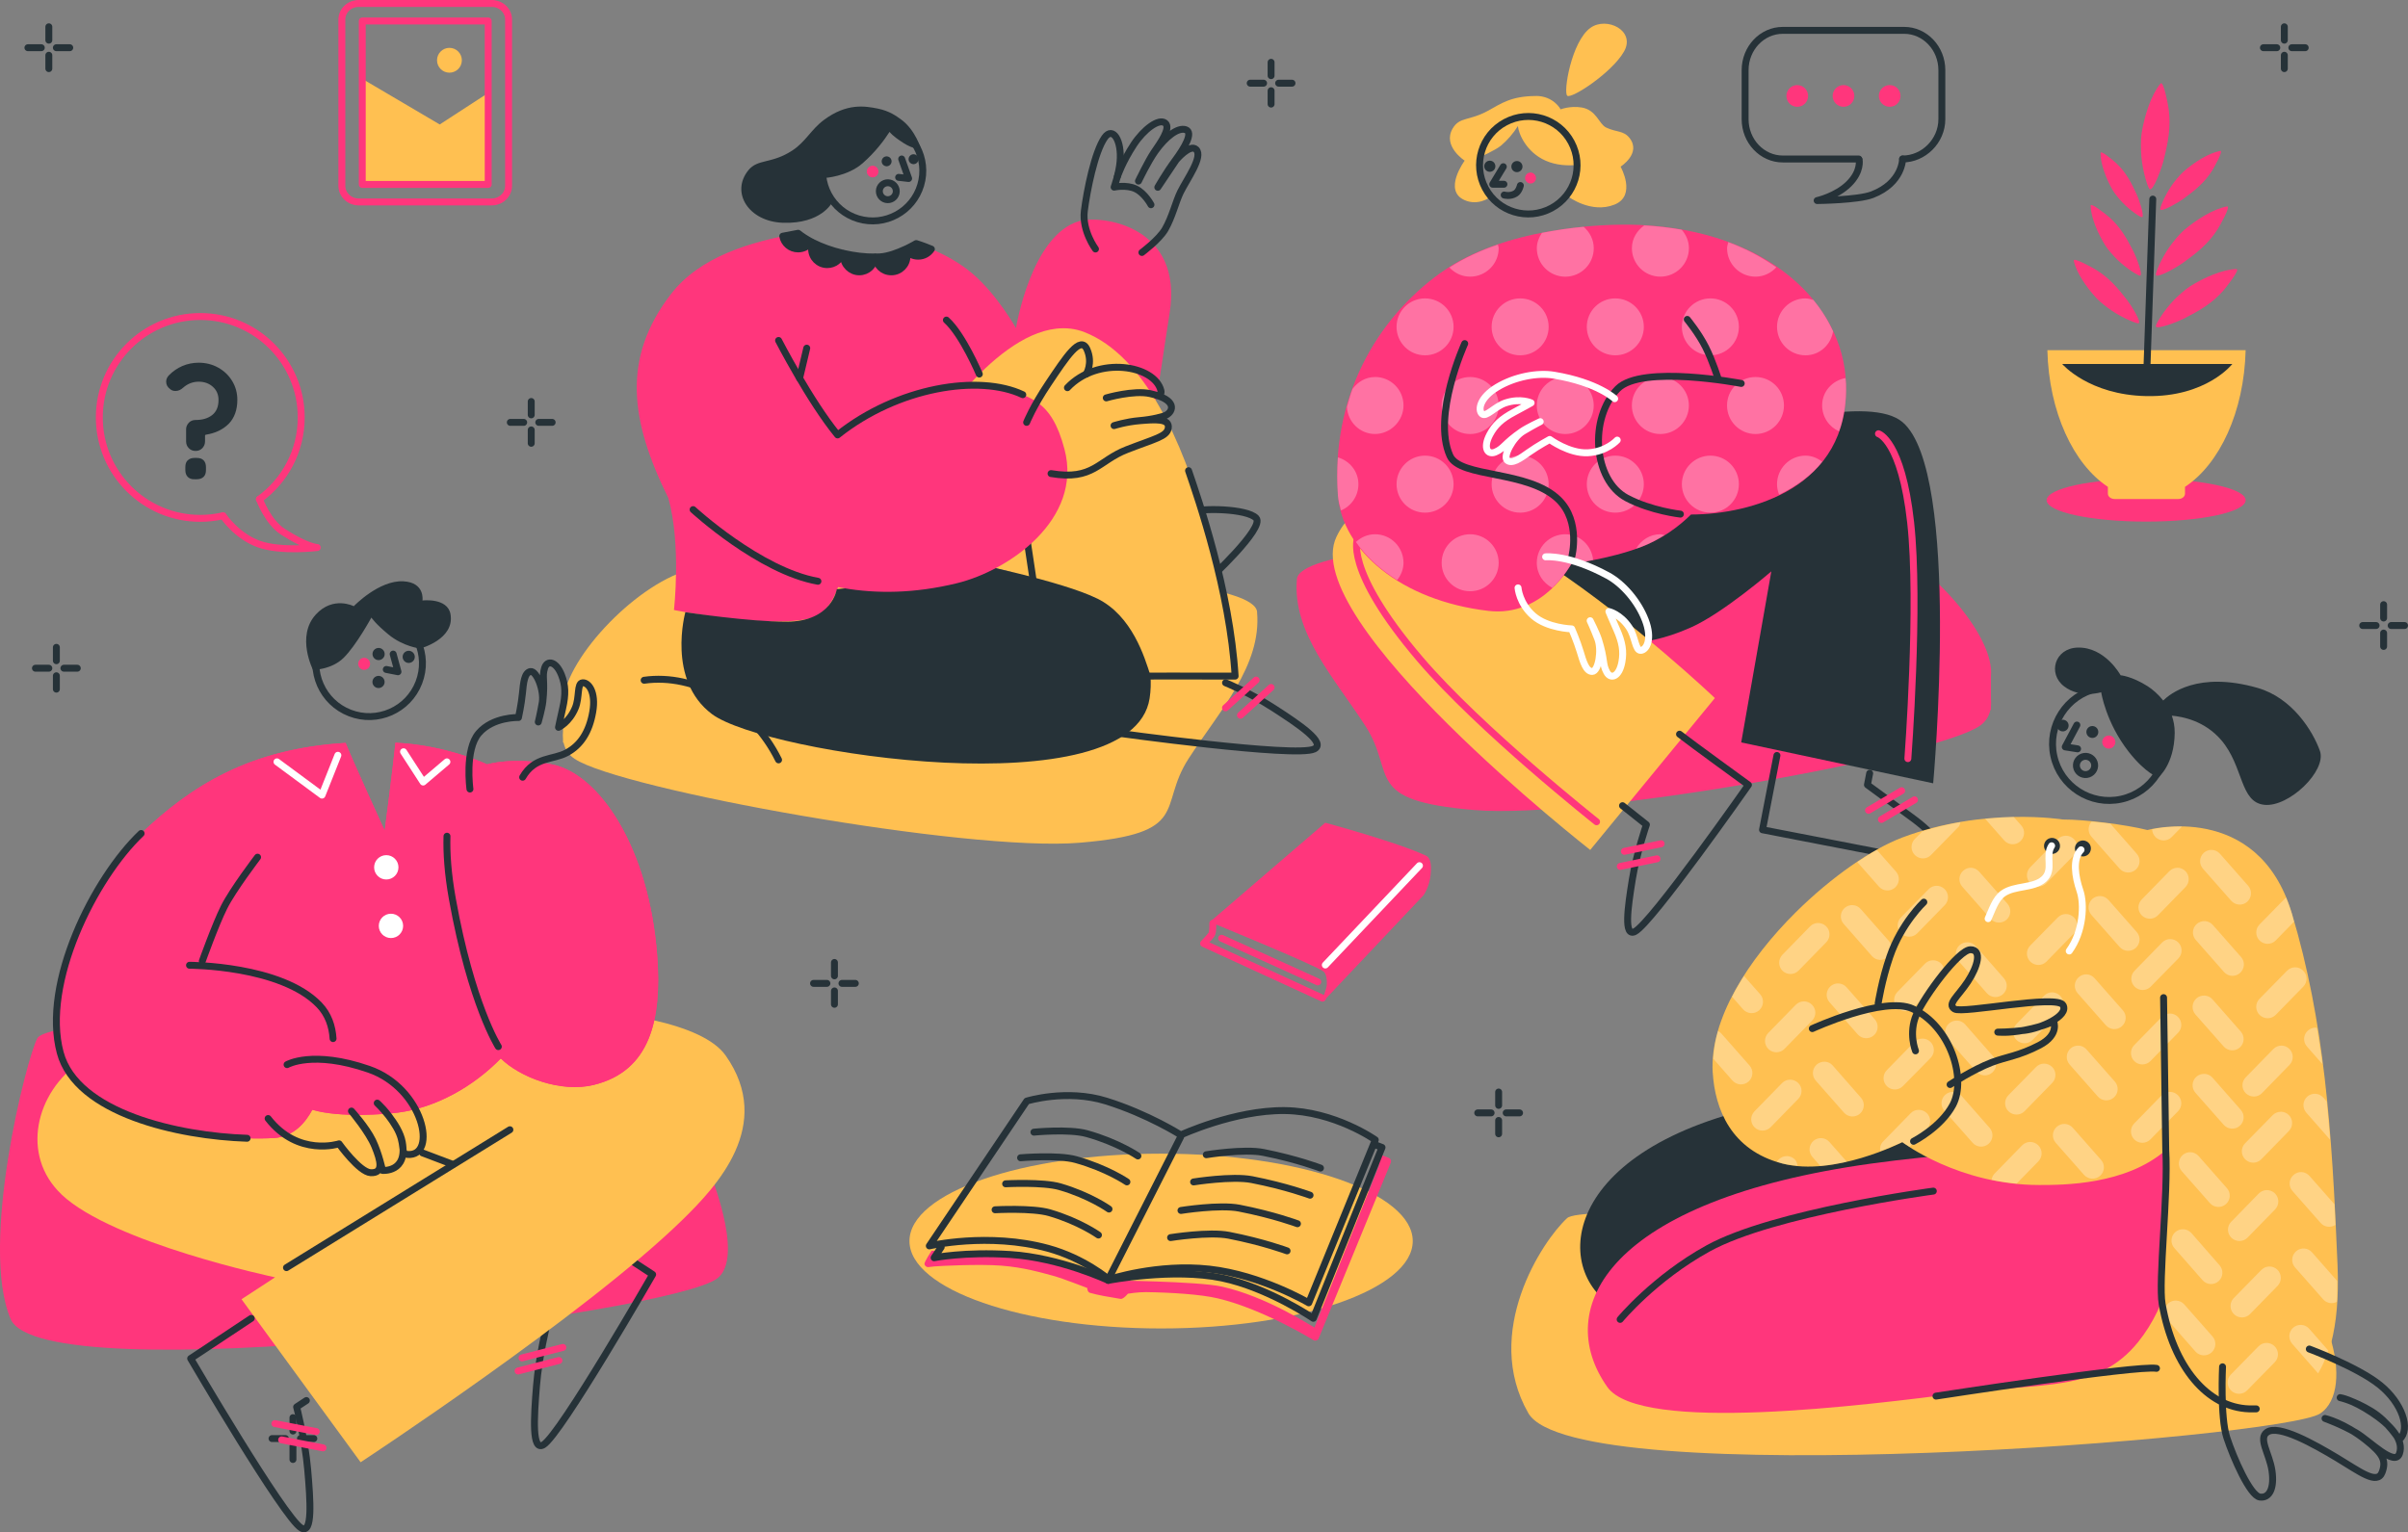 <?xml version="1.0" encoding="UTF-8"?>
<svg id="Capa_2" xmlns="http://www.w3.org/2000/svg" viewBox="0 0 696.3 443.21">
  <rect x="0" y="0" width="696.3" height="443.21" fill="#808080" stroke="none"/>
  <defs>
    <style>
      .cls-1 {
        stroke: #263238;
      }

      .cls-1, .cls-2 {
        fill: #263238;
      }

      .cls-1, .cls-3, .cls-4, .cls-5 {
        stroke-linecap: round;
      }

      .cls-1, .cls-3, .cls-4, .cls-5, .cls-6 {
        stroke-linejoin: round;
        stroke-width: 2px;
      }

      .cls-3 {
        stroke: #ff367c;
      }

      .cls-3, .cls-4, .cls-5, .cls-6 {
        fill: none;
      }

      .cls-7, .cls-8, .cls-9 {
        fill: #fff;
      }

      .cls-4, .cls-6 {
        stroke: #263238;
      }

      .cls-8 {
        opacity: .3;
      }

      .cls-8, .cls-9 {
        isolation: isolate;
      }

      .cls-5 {
        stroke: #fff;
      }

      .cls-9 {
        opacity: .3;
      }

      .cls-10 {
        fill: #ff367c;
      }

      .cls-11 {
        fill: #ffc051;
      }
    </style>
  </defs>
  <g id="Shadows">
    <path class="cls-11" d="M408.51,358.97c0-13.96-32.58-25.28-72.76-25.28s-72.77,11.32-72.77,25.28,32.58,25.28,72.77,25.28,72.76-11.32,72.76-25.28Z"/>
    <g id="Layer-32">
      <path class="cls-10" d="M591.81,144.68c0-3.42,12.88-6.19,28.77-6.19s28.77,2.77,28.77,6.19-12.88,6.19-28.77,6.19-28.77-2.77-28.77-6.19Z"/>
    </g>
  </g>
  <g id="Sparkles">
    <g>
      <g>
        <path class="cls-4" d="M153.61,116.13v3.87"/>
        <path class="cls-4" d="M153.61,124.35v3.87"/>
        <path class="cls-4" d="M159.66,122.17h-3.87"/>
        <path class="cls-4" d="M151.43,122.17h-3.87"/>
      </g>
      <g>
        <path class="cls-4" d="M14.12,7.75v3.87"/>
        <path class="cls-4" d="M14.12,15.98v3.87"/>
        <path class="cls-4" d="M20.17,13.8h-3.87"/>
        <path class="cls-4" d="M11.94,13.8h-3.87"/>
      </g>
      <g>
        <path class="cls-4" d="M16.3,187.24v3.87"/>
        <path class="cls-4" d="M16.3,195.46v3.87"/>
        <path class="cls-4" d="M22.35,193.28h-3.87"/>
        <path class="cls-4" d="M14.12,193.28h-3.87"/>
      </g>
      <g>
        <path class="cls-4" d="M689.25,174.89v3.87"/>
        <path class="cls-4" d="M689.25,183.11v3.87"/>
        <path class="cls-4" d="M695.3,180.93h-3.87"/>
        <path class="cls-4" d="M687.07,180.93h-3.87"/>
      </g>
      <g>
        <path class="cls-4" d="M660.54,7.75v3.87"/>
        <path class="cls-4" d="M660.54,15.98v3.87"/>
        <path class="cls-4" d="M666.58,13.8h-3.87"/>
        <path class="cls-4" d="M658.36,13.8h-3.87"/>
      </g>
      <g>
        <path class="cls-4" d="M367.55,18.02v3.87"/>
        <path class="cls-4" d="M367.55,26.24v3.87"/>
        <path class="cls-4" d="M373.6,24.06h-3.87"/>
        <path class="cls-4" d="M365.38,24.06h-3.87"/>
      </g>
      <g>
        <path class="cls-4" d="M84.71,410.05v3.87"/>
        <path class="cls-4" d="M84.71,418.28v3.87"/>
        <path class="cls-4" d="M90.75,416.1h-3.87"/>
        <path class="cls-4" d="M82.53,416.1h-3.87"/>
      </g>
      <g>
        <path class="cls-4" d="M241.29,278.39v3.87"/>
        <path class="cls-4" d="M241.29,286.62v3.87"/>
        <path class="cls-4" d="M247.33,284.44h-3.87"/>
        <path class="cls-4" d="M239.11,284.44h-3.87"/>
      </g>
      <g>
        <path class="cls-4" d="M433.35,315.86v3.87"/>
        <path class="cls-4" d="M433.35,324.08v3.87"/>
        <path class="cls-4" d="M439.4,321.9h-3.87"/>
        <path class="cls-4" d="M431.17,321.9h-3.87"/>
      </g>
    </g>
  </g>
  <g id="Picture">
    <g id="Layer-28">
      <g>
        <path class="cls-3" d="M147.06,5.66c0-2.57-2.18-4.66-4.87-4.66h-38.47c-2.69,0-4.87,2.09-4.87,4.66v48.09c0,2.57,2.18,4.66,4.87,4.66h38.47c2.69,0,4.87-2.09,4.87-4.66V5.66Z"/>
        <path class="cls-11" d="M140.95,27.03l-13.8,8.97-22.24-13.1-.09,30.15,36.39-.18-.26-25.84Z"/>
        <path class="cls-11" d="M133.55,17.43c0-1.98-1.61-3.59-3.59-3.59s-3.59,1.61-3.59,3.59,1.61,3.59,3.59,3.59,3.59-1.61,3.59-3.59Z"/>
        <path class="cls-3" d="M141.17,6.07h-36.42v47.28h36.42V6.07Z"/>
      </g>
    </g>
  </g>
  <g id="Speech_bubbles">
    <g>
      <g>
        <path class="cls-3" d="M74.99,144.42c7.34-5.3,12.11-13.93,12.11-23.68,0-16.12-13.07-29.19-29.19-29.19s-29.19,13.07-29.19,29.19,13.07,29.19,29.19,29.19c2.23,0,4.41-.25,6.5-.73"/>
        <path class="cls-3" d="M75.03,144.4s2.39,6.58,6.78,9.41c6.98,4.49,9.93,4.56,9.93,4.56,0,0-10.42,1.29-16.83-.98-6.54-2.32-10.4-8.2-10.4-8.2"/>
      </g>
      <path class="cls-2" d="M54.59,122.27c.53-.53,1.16-.79,1.95-.79,2,0,3.59-.47,4.8-1.42s1.85-2.37,1.85-4.38c0-1.53-.53-2.8-1.64-3.8-1.11-1-2.48-1.48-4.11-1.48s-3.17.58-4.43,1.69c-.74.69-1.48,1-2.27,1-.58,0-1.11-.16-1.53-.53-.79-.58-1.16-1.32-1.16-2.16,0-.69.26-1.32.84-1.9,1.11-1.11,2.37-2,3.85-2.64,1.48-.63,3.06-.95,4.7-.95,2.06,0,3.96.47,5.65,1.42,1.69.95,3.06,2.22,4.06,3.9,1,1.64,1.48,3.48,1.48,5.43,0,2.9-.84,5.22-2.48,6.91-1.69,1.69-3.9,2.74-6.65,3.17-.16.05-.21.16-.21.21v1.69c0,.79-.26,1.42-.79,2-.53.53-1.16.79-1.95.79s-1.43-.26-1.95-.79c-.53-.53-.79-1.21-.79-2v-3.48c0-.69.26-1.32.79-1.9ZM54.28,137.93c-.47-.47-.69-1.16-.69-2v-.79c0-.9.21-1.53.69-2,.48-.47,1.16-.69,2-.69h.58c.9,0,1.53.21,2.01.69.47.47.69,1.16.69,2v.79c0,.9-.21,1.53-.69,2-.48.47-1.16.69-2.01.69h-.58c-.84.05-1.53-.21-2-.69Z"/>
      <g>
        <path class="cls-4" d="M537.47,45.99h-21.94c-6.02,0-10.91-5.16-10.91-11.52v-14.17c0-6.36,4.88-11.52,10.91-11.52h35.07c6.02,0,10.91,5.16,10.91,11.52v14.17c0,6.36-5.33,11.52-11.35,11.52"/>
        <path class="cls-4" d="M537.59,46.2s.71,3.35-2.97,6.98c-3.68,3.63-9.17,4.83-9.17,4.83,0,0,11.83-.11,15.93-1.7,8.81-3.41,8.77-10.32,8.77-10.32"/>
      </g>
      <path class="cls-10" d="M516.56,27.75c0-1.73,1.4-3.14,3.13-3.14s3.14,1.4,3.14,3.14-1.4,3.14-3.14,3.14-3.13-1.4-3.13-3.14Z"/>
      <path class="cls-10" d="M529.93,27.75c0-1.73,1.4-3.14,3.14-3.14s3.13,1.4,3.13,3.14-1.4,3.14-3.13,3.14-3.14-1.4-3.14-3.14Z"/>
      <path class="cls-10" d="M543.29,27.75c0-1.73,1.4-3.14,3.14-3.14s3.13,1.4,3.13,3.14-1.4,3.14-3.13,3.14-3.14-1.4-3.14-3.14Z"/>
    </g>
  </g>
  <g id="Plant">
    <g>
      <path class="cls-11" d="M649.35,101.29c-.43,17.81-7.53,32.95-17.53,39.53v1.98c0,.84-.86,1.54-1.92,1.54h-18.43c-1.07,0-1.95-.7-1.95-1.54v-1.98c-10-6.58-17.07-21.72-17.5-39.53h57.32Z"/>
      <path class="cls-2" d="M596.31,105.28h49.19s-7.44,9.62-24.82,9.29c-16.69-.32-24.38-9.29-24.38-9.29Z"/>
      <path class="cls-10" d="M624.73,24.17c-2.7,3.27-4.66,9.3-5.46,14.41-.29,1.82-.22,4.88-.07,6.66.37,4.44,1.94,9.38,2.46,9.52,1.1.31,3.44-6.29,3.91-8.16,1.31-5.21,2.26-9.75,1.52-15.08-.14-1.02-1.48-8.41-2.35-7.35Z"/>
      <path class="cls-10" d="M641.99,43.65c-3.29.61-7.51,3.27-10.58,5.96-1.09.96-2.6,2.84-3.41,3.99-2.01,2.87-3.56,6.65-3.32,7,.51.74,5.25-2.07,6.49-2.96,3.42-2.49,6.29-4.76,8.54-8.36.43-.69,3.36-5.84,2.29-5.64Z"/>
      <path class="cls-10" d="M643.96,59.71c-3.88.7-8.89,3.81-12.53,6.95-1.3,1.12-3.09,3.34-4.05,4.68-2.4,3.37-4.25,7.82-3.97,8.24.59.88,6.22-2.4,7.68-3.45,4.06-2.91,7.46-5.57,10.14-9.79.51-.81,4.01-6.86,2.74-6.63Z"/>
      <path class="cls-10" d="M646.67,77.82c-3.94.11-9.36,2.44-13.43,5.02-1.45.92-3.55,2.84-4.7,4.03-2.87,2.98-5.37,7.11-5.15,7.56.45.96,6.5-1.45,8.1-2.27,4.44-2.27,8.21-4.4,11.48-8.18.63-.73,4.98-6.19,3.7-6.15Z"/>
      <path class="cls-10" d="M607.4,44.26c-.04,3.08,1.58,7.36,3.42,10.6.66,1.15,2.07,2.84,2.95,3.76,2.2,2.31,5.29,4.35,5.65,4.19.75-.33-.91-5.11-1.48-6.38-1.61-3.52-3.12-6.51-5.92-9.15-.54-.51-4.6-4.02-4.61-3.02Z"/>
      <path class="cls-10" d="M604.52,59.5c.08,3.37,2.08,8.04,4.3,11.57.79,1.26,2.46,3.09,3.49,4.1,2.58,2.52,6.17,4.73,6.56,4.56.84-.37-1.23-5.58-1.94-6.97-1.96-3.84-3.79-7.1-7.07-9.98-.63-.55-5.37-4.38-5.34-3.28Z"/>
      <path class="cls-10" d="M599.64,75.37c.68,3.34,3.63,7.71,6.61,10.91,1.06,1.14,3.15,2.74,4.42,3.6,3.18,2.15,7.36,3.85,7.75,3.63.82-.48-2.3-5.38-3.29-6.66-2.76-3.55-5.27-6.54-9.25-8.94-.76-.46-6.46-3.62-6.23-2.53Z"/>
      <path class="cls-4" d="M622.5,57.59l-1.81,52.34"/>
    </g>
  </g>
  <g id="Books">
    <g>
      <path class="cls-10" d="M383.23,237.98s20.71,5.58,29.08,9.51c1.12.53,1.71,1.92,1.37,5.5-.35,3.63-2.07,5.98-2.07,5.98l-28.51,30.18c-.07.08-.64-.41-.64-.41,0,0,1.11-2.68,1.19-3.81.15-2.04-.33-3.41-.91-3.9-2.05-1.74-32.9-14.36-32.9-14.36l33.38-28.7Z"/>
      <path class="cls-3" d="M353.25,271.39l27.79,12.62"/>
      <path class="cls-3" d="M382.41,288.71l-34.39-15.81s1.87-1.92,2.32-2.61c.45-.7.36-3.23.36-3.23"/>
      <path class="cls-5" d="M383.23,279.12l27.22-28.73"/>
      <path class="cls-10" d="M398.51,333.72l-1.3,2.41,1.59.84-18.71,47.01c-.79-.34-13.74-8.95-26.8-11.84-7.02-1.55-32.69-1.79-32.69-1.79,0,0-13.82-6.37-29.93-7.6-8.84-.68-20.55,1.09-20.55,1.09l.94-2.04-1.68-.02s-2.14,3.23-2.06,3.81.61.98,1.18.91c.07,0,1.21-.14,1.67-.19,1.34-.14,12.93-.73,19.35-.23,6.58.51,11.41,1.97,15.61,3.1,1.69.45,9.26,3.36,9.26,3.36,0,0,0,1.17.77,1.4,2.51.72,5.26,1.16,8.87,1.76.81.13,2.11-1.5,2.11-1.5,0,0,2.92-.49,5.23-.46,7.24.1,15.82.64,20.73,1.8,13.11,3.09,27.76,12.12,27.8,12.14.54.24,1.17,0,1.4-.55l20.86-50.84c.21-.52-.02-1.12-.53-1.36l-3.12-1.18Z"/>
      <path class="cls-4" d="M287.74,349.92s10.78-.58,15.72.85c8.67,2.52,14.17,6.46,14.17,6.46"/>
      <path class="cls-4" d="M290.79,342.41s10.78-.58,15.72.85c8.67,2.52,14.17,6.46,14.17,6.46"/>
      <path class="cls-4" d="M295.11,334.88s10.83-.91,15.97.52c9.04,2.52,14.78,6.46,14.78,6.46"/>
      <path class="cls-4" d="M298.97,327.47s10.14-1,15.29.43c9.04,2.52,14.78,6.46,14.78,6.46"/>
      <path class="cls-4" d="M338.49,357.97s11.16-1.78,16.85-.67c10,1.95,16.83,4.51,16.83,4.51"/>
      <path class="cls-4" d="M341.49,350.12s11.16-1.78,16.85-.67c10,1.95,16.83,4.51,16.83,4.51"/>
      <path class="cls-4" d="M345.14,341.87s11.16-1.78,16.85-.67c10,1.95,16.83,4.51,16.83,4.51"/>
      <path class="cls-4" d="M348.81,334s10.94-1.78,16.52-.66c9.81,1.95,16.5,4.52,16.5,4.52"/>
      <path class="cls-4" d="M341.4,328.84l-20.72,40.81"/>
      <path class="cls-4" d="M320.46,370.34s-13.88-6.56-28.35-7.48c-13.1-.83-22,.94-22,.94l2.05-3.06"/>
      <path class="cls-4" d="M320.46,370.35s18.74-3.65,32.86-.7c13.33,2.78,26.44,11.67,26.44,11.67l19.87-49.43-1.81-.7"/>
      <path class="cls-4" d="M341.44,328.28s-9.39-5.99-21.57-9.8c-11.46-3.58-22.97,0-22.97,0l-28.18,41.89s17.04-4.01,34.32.7c10.48,2.86,17.6,9,17.6,9,0,0,14.03-4.66,29.07-2.98,15.04,1.68,28.73,9.75,28.73,9.75l19.24-47.14s-11.75-8.32-26.22-8.47c-14.47-.16-30.04,7.06-30.04,7.06Z"/>
    </g>
  </g>
  <g id="Character_4">
    <g>
      <path class="cls-10" d="M375,167.55c1.36-15.5,163.1-12.46,163.1-12.46,15.5,3.46,36.47,25.19,37.61,38.31h0c.06.74.07,1.45,0,2.12v6.63c.06.73.07,1.44,0,2.12v1.04l-.17.05c-.41,1.9-1.43,3.49-3.17,4.66-13.16,8.83-113.49,27-146.04,24.28-32.55-2.72-22.46-10.3-31.48-24.28-9.03-13.97-21.19-26.96-19.83-42.47Z"/>
      <path class="cls-2" d="M465.1,185.04s8.11,3.47,23.92-3.59c9.23-4.12,23.18-16.18,23.18-16.18l-8.71,49.47,55.51,11.83s8.19-89.99-8.86-104.47c-18.16-15.42-126.24,30.93-126.24,30.93l41.2,32.01Z"/>
      <path class="cls-11" d="M495.88,201.91l-36.05,43.93s-84.88-66.41-73.38-90.56c18.94-39.76,109.43,46.64,109.43,46.64Z"/>
      <path class="cls-3" d="M461.67,237.69s-33.71-26.7-51.02-46.98c-22.57-26.45-18.03-35.28-18.03-35.28"/>
      <path class="cls-4" d="M513.82,218.51c-.81,4.17-4.17,21.5-4.17,21.5,0,0,24.29,4.71,41.93,8.13,4.48.87,9.33,2.05,11.06,2.14,3.64.2-1.61-7.78-9.13-13.33-6.63-4.9-13.52-9.94-13.52-9.94l.65-3.34"/>
      <path class="cls-3" d="M540.31,234.38l9.57-5.67"/>
      <path class="cls-3" d="M544.03,237.02l9.57-5.67"/>
      <path class="cls-4" d="M485.65,212.36c3.14,2.48,19.93,14.67,19.93,14.67,0,0-28.02,40.02-32.85,42.43-3.26,1.62-2.04-6.94-.72-15.1,1.26-7.76,4.07-15.83,4.07-15.83l-6.91-5.49"/>
      <path class="cls-3" d="M480.33,244.05l-10.62,2.2"/>
      <path class="cls-3" d="M479.14,248.41l-10.62,2.2"/>
      <path class="cls-3" d="M543.18,125.46s6.67,1.93,9.3,25.63c2.62,23.7-.8,68.34-.8,68.34"/>
      <g id="Layer-3">
        <path class="cls-10" d="M416.69,78.82c-18.85,13.48-31.87,36.39-29.82,64.4,1.16,15.87,18.12,30.53,43.56,33.48,15.96,1.85,24-13.69,24-13.69,0,0,10.49-1.21,19.81-4.67,6.2-2.3,11.18-6.02,14.74-9.52,17.14-.03,45.81-7.58,44.82-37.79-.76-23.32-22.77-44.27-59.58-45.96-11.86-.54-39.71,1.02-57.52,13.76Z"/>
      </g>
      <g id="Layer-35">
        <path class="cls-8" d="M475.45,65.2c-2.1,1.5-3.57,3.82-3.57,6.59,0,4.55,3.68,8.23,8.23,8.23s8.26-3.68,8.26-8.23c0-2.06-.83-3.9-2.09-5.35-3.44-.61-7.06-1.02-10.83-1.24ZM457.91,65.6c-3.82.36-7.85.93-12.04,1.75-.86,1.3-1.48,2.77-1.48,4.45,0,4.55,3.68,8.23,8.23,8.23s8.23-3.68,8.23-8.23c0-2.5-1.17-4.68-2.93-6.2ZM499.76,70.04c-.13.58-.36,1.13-.36,1.75,0,4.55,3.68,8.23,8.23,8.23,2.41,0,4.52-1.08,6.02-2.72-4.1-2.82-8.64-5.33-13.88-7.26ZM433.14,70.74c-4.96,1.69-9.71,3.88-14.03,6.62,1.5,1.62,3.6,2.66,5.99,2.66,4.55,0,8.26-3.68,8.26-8.23,0-.37-.16-.7-.21-1.06ZM412.06,86.31c-4.55,0-8.23,3.68-8.23,8.23,0,4.55,3.68,8.23,8.23,8.23s8.26-3.68,8.26-8.23-3.71-8.23-8.26-8.23ZM439.58,86.31c-4.55,0-8.26,3.68-8.26,8.23s3.71,8.23,8.26,8.23,8.23-3.68,8.23-8.23-3.68-8.23-8.23-8.23ZM467.07,86.31c-4.55,0-8.23,3.68-8.23,8.23s3.68,8.23,8.23,8.23,8.26-3.68,8.26-8.23-3.71-8.23-8.26-8.23ZM494.59,86.31c-4.55,0-8.26,3.68-8.26,8.23,0,4.55,3.71,8.23,8.26,8.23s8.23-3.68,8.23-8.23-3.68-8.23-8.23-8.23ZM522.08,86.31c-4.55,0-8.23,3.68-8.23,8.23s3.68,8.23,8.23,8.23c4.1,0,7.35-3.04,7.98-6.96-1.48-3.17-3.36-6.2-5.69-9.04-.74-.22-1.48-.45-2.3-.45ZM397.61,109.05c-2.74,0-5.04,1.43-6.53,3.48-.62,1.69-1.11,3.44-1.6,5.2.25,4.33,3.75,7.8,8.13,7.8s8.23-3.71,8.23-8.26-3.68-8.23-8.23-8.23ZM425.1,109.05c-4.55,0-8.23,3.68-8.23,8.23s3.68,8.26,8.23,8.26,8.26-3.71,8.26-8.26c0-4.55-3.71-8.23-8.26-8.23ZM452.61,109.05c-4.55,0-8.23,3.68-8.23,8.23s3.68,8.26,8.23,8.26,8.23-3.71,8.23-8.26-3.68-8.23-8.23-8.23ZM480.1,109.05c-4.55,0-8.23,3.68-8.23,8.23s3.68,8.26,8.23,8.26,8.26-3.71,8.26-8.26-3.71-8.23-8.26-8.23ZM507.62,109.05c-4.55,0-8.23,3.68-8.23,8.23,0,4.55,3.68,8.26,8.23,8.26s8.23-3.71,8.23-8.26c0-4.55-3.68-8.23-8.23-8.23ZM533.63,109.35c-3.81.72-6.74,3.9-6.74,7.92,0,3.36,2.02,6.21,4.9,7.5,1.41-3.97,2.17-8.5,2-13.76-.02-.56-.11-1.11-.15-1.66ZM412.06,131.79c-4.55,0-8.23,3.71-8.23,8.26,0,4.55,3.68,8.23,8.23,8.23s8.26-3.68,8.26-8.23-3.71-8.26-8.26-8.26ZM439.58,131.79c-4.55,0-8.26,3.71-8.26,8.26s3.71,8.23,8.26,8.23,8.23-3.68,8.23-8.23-3.68-8.26-8.23-8.26ZM467.07,131.79c-4.55,0-8.23,3.71-8.23,8.26s3.68,8.23,8.23,8.23,8.26-3.68,8.26-8.23-3.71-8.26-8.26-8.26ZM494.59,131.79c-4.55,0-8.26,3.71-8.26,8.26,0,4.55,3.71,8.23,8.26,8.23s8.23-3.68,8.23-8.23-3.68-8.26-8.23-8.26ZM522.08,131.79c-4.55,0-8.23,3.71-8.23,8.26,0,1.07.23,2.08.6,3.02,4.72-2.31,9.13-5.29,12.49-9.5-1.38-1.05-3-1.78-4.87-1.78ZM386.87,132.28c-.24,3.56-.27,7.2,0,10.95.11,1.49.49,2.95.88,4.42,2.97-1.24,5.05-4.17,5.05-7.59,0-3.73-2.52-6.76-5.93-7.77ZM397.61,154.53c-2.16,0-4.07.88-5.53,2.24,2.89,4.13,6.9,7.87,11.92,11.01,1.09-1.4,1.84-3.08,1.84-4.99,0-4.55-3.68-8.26-8.23-8.26ZM425.1,154.53c-4.55,0-8.23,3.71-8.23,8.26s3.68,8.23,8.23,8.23,8.26-3.68,8.26-8.23c0-4.55-3.71-8.26-8.26-8.26ZM452.61,154.53c-4.55,0-8.23,3.71-8.23,8.26,0,3.18,1.85,5.86,4.48,7.23,3.61-3.48,5.56-7.02,5.56-7.02,0,0,2.62-.3,6.26-1-.41-4.16-3.8-7.47-8.07-7.47ZM480.1,154.53c-3.02,0-5.56,1.71-6.99,4.14.37-.13.75-.2,1.12-.33,2.6-.97,4.92-2.23,7.08-3.57-.41-.06-.78-.24-1.21-.24Z"/>
      </g>
      <path class="cls-4" d="M423.54,99.38s-9.48,20.81-4.28,32.45c2.92,6.53,22.67,4.05,31.47,12.74,6.44,6.36,3.76,16.48,3.76,16.48"/>
      <path class="cls-4" d="M503.5,110.91s-28.74-5.55-35.72,1.53c-8.33,8.45-7.16,26.41,2.63,31.61,7.04,3.73,15.5,4.66,15.5,4.66"/>
      <path class="cls-4" d="M487.89,92.38s3.32,4.04,5.34,8.09c2.03,4.05,3.62,9.18,3.62,9.18"/>
      <path class="cls-5" d="M438.96,170.04s.33,4.53,4.43,8.1c4.1,3.57,11.08,3.76,11.08,3.76,0,0,1.55,3.56,2.45,6.55.89,2.99,1.72,5.78,3.49,5.77,1.77,0,2.87-6.16,1.59-9.46-1.28-3.3-2.19-5.22-2.19-5.22,0,0,1.84,3.61,2.43,5.5,1.88,5.97,1.04,6.95,2.38,9.4,1.16,2.13,3.59,1.34,4.37-2.97.55-3.04.15-5.66-1.53-9.44-1.38-3.1-2.23-5.15-2.23-5.15,0,0,3.28.75,5.82,4.54,1.87,2.79,1.8,6.87,3.45,6.7,1.66-.17,3.36-3.32,1.25-8.79-2.1-5.47-6.55-10.52-10.81-12.83-11.31-6.14-18.01-5.44-18.01-5.44"/>
      <path class="cls-5" d="M467.64,127.3s-3.04,3.37-8.47,3.66c-5.43.29-11.05-3.85-11.05-3.85,0,0-3.41,1.85-5.96,3.66-2.54,1.81-4.91,3.5-6.3,2.4-1.39-1.09,1.53-6.62,4.57-8.44,3.04-1.82,4.94-2.77,4.94-2.77,0,0-3.67,1.72-5.3,2.84-5.15,3.55-5.1,4.84-7.66,5.95-2.23.96-3.66-1.15-1.62-5.03,1.44-2.74,3.37-4.56,7.02-6.5,3-1.59,4.93-2.69,4.93-2.69,0,0-3.04-1.43-7.38,0-3.19,1.05-5.64,4.31-6.84,3.16-1.2-1.15-.61-4.68,4.42-7.7,5.02-3.02,11.64-4.27,16.42-3.47,12.7,2.12,17.54,6.79,17.54,6.79"/>
      <path class="cls-11" d="M444.14,27.77c-7.18,0-10.16,2.23-13.72,4.19-5.69,3.13-8.31,1.74-10.36,5.19-3.04,5.14,3.47,9.32,3.47,9.32,0,0-6.41,8.63,0,11.43,4.01,1.75,7.41-.91,7.41-.91l-2.8-5.61-.32-5.89s4.55-2,6.19-3.36c1.8-1.5,3.58-3.54,4.91-5.67.17,2.13,2.38,7.53,8.01,10.01,3.15,1.39,6.48,1.49,9.03,1.24-.57,3.87-2.44,9.18-2.44,9.18,0,0,6.6,4.99,13.33,2.29,6.49-2.6,1.76-10.98,1.76-10.98,0,0,6.04-3.82,2.62-8.25-1.76-2.28-3.86-1.63-6.83-3.08-2.05-1-2.77-5.07-7.04-5.78-3.34-.55-6.08.54-6.08.54,0,0-2.02-3.88-7.16-3.88Z"/>
      <path class="cls-6" d="M429.5,54.44c-3.67-6.87-1.09-15.41,5.78-19.08,6.87-3.67,15.41-1.09,19.08,5.78,3.67,6.87,1.08,15.41-5.78,19.08-6.87,3.67-15.41,1.09-19.08-5.78Z"/>
      <path class="cls-10" d="M441.01,51.7c-.11-.87.49-1.67,1.35-1.78.86-.11,1.65.5,1.77,1.37.11.87-.49,1.67-1.35,1.78-.86.11-1.65-.5-1.77-1.37Z"/>
      <path class="cls-2" d="M437.04,48.39c-.12-.88.51-1.69,1.39-1.8.88-.12,1.69.51,1.8,1.39.12.88-.51,1.69-1.39,1.8-.88.12-1.69-.51-1.8-1.39Z"/>
      <path class="cls-2" d="M429.2,48.29c-.12-.88.5-1.69,1.39-1.8.88-.12,1.69.5,1.8,1.39.12.88-.51,1.69-1.39,1.8-.88.12-1.69-.5-1.8-1.39Z"/>
      <path class="cls-4" d="M439.63,53.66s-.35,1.63-1.39,2.29c-1.54.98-3.29.46-3.29.46"/>
      <path class="cls-4" d="M434.7,48.22l-3.06,5.07h3.24"/>
      <path class="cls-11" d="M453.2,27.7c-1.23-.9,1.18-15.7,6.7-19.65,4.68-3.36,13.2.79,9.68,6.9-3.51,6.11-15.1,13.68-16.38,12.75Z"/>
    </g>
  </g>
  <g id="Character_3">
    <g>
      <path class="cls-11" d="M363.51,177.02c-1.36-15.5-163.1-12.46-163.1-12.46-15.5,3.46-36.47,25.19-37.61,38.31h0c-.06.74-.07,1.45,0,2.12v6.63c-.06.73-.07,1.44,0,2.11v1.04l.17.05c.41,1.9,1.43,3.49,3.17,4.66,13.16,8.83,113.49,27,146.04,24.28,32.55-2.72,22.46-10.31,31.48-24.28,9.03-13.97,21.19-26.96,19.83-42.47Z"/>
      <path class="cls-4" d="M343.68,148.22c3.57-1.4,16.89-1.13,19.54,1.64s-13.85,17.97-13.85,17.97"/>
      <g id="Layer-8">
        <path class="cls-10" d="M230.78,67.48c-13.81,2.44-28.43,6.74-36.79,17.61-14.22,18.49-11.82,36.57-.73,58.97,3.79,13.63,1.62,32.38,1.62,32.38,0,0,28.26,5.7,40.07,2.21,4.61-1.36,6.89-7.1,7.74-9.96,16.68,2.33,42.35-26.03,42.35-26.03,0,0,24.46,16.45,36.52,2.82,12.07-13.62,13.18-33.89,16.61-54.67,4.24-25.7-19.81-28.61-25.97-26.89-14.07,3.92-18.42,31-18.42,31,0,0-5.4-9.67-12.61-15.8-7.22-6.12-16.25-8.69-16.25-8.69,0,0-6,3.59-10.48,3.86-7.99.47-18.15-2.4-23.67-6.82Z"/>
      </g>
      <g>
        <path class="cls-11" d="M332.68,195.45l24.48.11s-8.65-85.71-43.53-99.47c-2.69-1.06-5.42-1.33-8.16-1.03-19.17,2.1-38.22,33.22-38.22,33.22l3.3,32.38c10.64,2.08,36.57,7.47,46.75,12.49,10.1,4.98,13.68,16.94,15.39,22.31Z"/>
        <path class="cls-2" d="M317.29,173.14c-10.18-5.02-36.11-10.41-46.75-12.49l.82,8.04c-8.58-.45-29.39,1.72-29.39,1.72,0,0-1.38,9.38-14.5,9.41-10.94.03-29.29-2.75-29.29-2.75,0,0-5.47,19.63,7.71,29.49,15.38,11.5,121.59,27.44,126.54-4.58.35-2.28.39-4.45.25-6.54h0c-1.71-5.36-5.3-17.33-15.39-22.31Z"/>
      </g>
      <line class="cls-4" x1="298.94" y1="169.16" x2="296.86" y2="155.27"/>
      <g id="Layer-47">
        <path class="cls-4" d="M322.34,211.94s52.52,7.31,57.7,4.7c3.49-1.76-4.27-7-11.77-11.84-7.13-4.61-13.89-7.31-13.89-7.31"/>
        <path class="cls-3" d="M354.37,204.74l8.85-8.03"/>
        <path class="cls-3" d="M358.7,206.88l8.85-8.03"/>
      </g>
      <path class="cls-4" d="M273.66,92.58c4.71,4.23,9.52,15.62,9.52,15.62"/>
      <g id="Layer-46">
        <path class="cls-10" d="M217.46,92.58s8.12,4.87,14.3,13.18c6.18,8.31,10.43,20.05,10.43,20.05,0,0,35.57-17.71,45.52-14.34,9.95,3.37,16.21,3.72,20.1,18.47,5.35,20.3-16.09,35.1-31.13,38.76-49.41,12.04-76.79-23.57-76.79-23.57l17.56-52.54Z"/>
      </g>
      <g>
        <path class="cls-2" d="M253.77,31.4c-3.63-.72-8.9-1.65-15.55,3.31-3.67,2.73-5.28,6.32-9.11,8.82-6.06,3.96-9.97,2.34-12.71,5.71-5.2,6.41.03,14.89,10.08,15.2,11.03.34,14.11-5.85,14.11-5.85l-2.15-7.11s6.6-.38,11.04-4.3c3.67-3.24,6.11-6.51,7.74-9.03,1,1.2,2.52,2.24,4.17,3.3,2.55,1.64,4.95,1.78,4.95,1.78,0,0-1.53-5.63-5.86-8.73-1.28-.91-3.24-2.41-6.71-3.1Z"/>
        <path class="cls-2" d="M265.53,46.46c.23-.76-.2-1.55-.96-1.78-.76-.23-1.55.2-1.78.96-.23.76.2,1.55.96,1.78.76.23,1.55-.2,1.78-.96Z"/>
        <path class="cls-6" d="M254.27,55.25c.03-1.35,1.16-2.42,2.51-2.39,1.35.03,2.42,1.16,2.39,2.51-.03,1.35-1.16,2.42-2.51,2.39-1.35-.03-2.42-1.16-2.39-2.51Z"/>
        <path class="cls-10" d="M250.72,49.14c.27-.89,1.2-1.39,2.09-1.13.89.27,1.39,1.2,1.13,2.09-.27.89-1.2,1.39-2.09,1.13-.89-.27-1.39-1.2-1.13-2.09Z"/>
        <path class="cls-6" d="M266.23,53.55c2.29-7.67-2.07-15.75-9.74-18.04-7.67-2.29-15.75,2.07-18.04,9.74-2.29,7.67,2.07,15.75,9.74,18.04,7.67,2.29,15.75-2.07,18.04-9.74Z"/>
        <path class="cls-2" d="M257.75,47.07c.23-.76-.2-1.55-.96-1.78-.76-.23-1.55.2-1.78.96-.23.76.2,1.55.96,1.78.76.23,1.55-.2,1.78-.96Z"/>
        <path class="cls-4" d="M260.73,45.99l2.01,5.64-2.89-.33"/>
      </g>
      <g>
        <path class="cls-4" d="M316.77,72.02s-3.93-5.28-3.22-11.01c.71-5.73,2.95-17.06,5.89-21.23,2.33-3.3,4.98.82,4.44,6.98-.3,3.46-1.72,7.37-1.72,7.37,0,0,3.57-.78,6.23.49,2.67,1.27,4.43,4.6,4.43,4.6"/>
        <path class="cls-4" d="M323.11,51.08s1.43-4.24,4.76-9.3c2.89-4.39,7.23-7.63,9.05-6.19,1.82,1.44-1.59,6.03-3.27,8.52-1.68,2.5-4.45,8.27-4.45,8.27,0,0,2.71-5.67,4.89-8.71,2.96-4.12,6.47-6.9,8.77-6.15,2.3.76-.36,5.25-2.98,8.8-2.83,3.83-5.09,7.86-5.09,7.86l5.31-7.92s3.99-4.74,5.76-3.03c2.14,2.07-2.66,8.57-4.51,12.32-1.38,2.8-2.36,7.15-4.42,10.74-1.74,3.03-6.74,6.74-6.74,6.74"/>
      </g>
      <path class="cls-4" d="M319.89,115.09s7.89-2.32,12.72-1.23c7.93,1.78,6.59,5.09,4.68,6.16-.84.47-3.98,1.32-7.8,1.64-3.82.32-7.35,1.45-7.35,1.45,0,0,3.4-1.1,7.52-1.43,4.19-.33,8.65-.74,8.15,2.18-.41,2.42-3.82,3.02-11.97,6.19-8.3,3.23-9.69,9-21.92,6.93"/>
      <path class="cls-4" d="M308.66,112.14c8.78-9.32,25.22-6.53,27.04.86.2.82-.28,1.35-1.24,1.35"/>
      <path class="cls-4" d="M296.86,122.17s1.84-4.62,6.34-11.31c5.12-7.62,9.25-13.99,11.11-9.81,1.78,4.02-.21,7.15-.21,7.15"/>
      <path class="cls-4" d="M295.75,114.16c-12.57-5.96-36.14-2.23-53.55,11.64-8.03-9.79-17.07-27.32-17.07-27.32"/>
      <line class="cls-4" x1="233.28" y1="100.7" x2="231.21" y2="109.42"/>
      <path class="cls-4" d="M200.42,147.4s19.24,17.75,36.09,20.73"/>
      <path class="cls-1" d="M234.59,69.93c-.8,1.25-2.21,2.07-3.8,2.07-2.22,0-4.06-1.58-4.45-3.68,1.49-.31,2.97-.59,4.45-.85,1.1.88,2.39,1.7,3.8,2.46Z"/>
      <path class="cls-1" d="M243.57,73.22c-.53,1.92-2.28,3.32-4.36,3.32-2.51,0-4.53-2.03-4.53-4.54,0-.65.14-1.27.38-1.83,2.54,1.28,5.48,2.32,8.51,3.04Z"/>
      <path class="cls-1" d="M252.97,74.35c-.11,2.39-2.09,4.28-4.51,4.28s-4.53-2.03-4.53-4.53c0-.27.03-.53.08-.79,3.01.69,6.09,1.06,8.96,1.03Z"/>
      <path class="cls-1" d="M269.31,72.05c-.8,1.23-2.19,2.05-3.79,2.05s-2.85-.74-3.66-1.88c.26.57.41,1.21.41,1.88,0,2.5-2.03,4.53-4.53,4.53s-4.4-1.9-4.51-4.29c.41,0,.81-.02,1.21-.04,2.39-.14,5.21-1.22,7.32-2.21,0,0,.02,0,.03,0,1.84-.86,3.14-1.64,3.14-1.64,0,0,1.77.51,4.39,1.61Z"/>
      <path class="cls-4" d="M225.13,219.79c-7.92-15.99-24.26-25.09-38.87-23.03"/>
      <path class="cls-4" d="M343.68,136.14c2.82,8.25,11.97,34.66,13.47,59.42-10.1-.04-29.15,0-29.15,0"/>
    </g>
  </g>
  <g id="Character_2">
    <g>
      <path class="cls-11" d="M655.75,362.54c17.13,9.77,25.85,39.21,15.13,46.33-10.72,7.11-215.57,23.21-228.95-.13-13.38-23.34,4.02-49.78,11.22-56.4,7.2-6.62,202.6,10.2,202.6,10.2"/>
      <g id="Layer-41">
        <path class="cls-2" d="M558.39,384.55s-77.07,10.15-96.03-9.97c-14.38-15.26-3.48-51.81,72.92-58.52,63.31-5.56,80.15-4.12,83.63,35.53,2.48,28.26-60.51,32.97-60.51,32.97Z"/>
      </g>
      <g id="Layer-14">
        <path class="cls-10" d="M567.37,402.86c-28.07,3.6-93.02,11.88-102.59-1.67-16.15-22.85.35-54.07,76.31-64.63,36.92-5.13,86.99-5.82,86.99-5.82,0,0,7.92,35.45-9.8,57.42-11.75,14.57-27.8,11.74-50.91,14.7Z"/>
      </g>
      <g id="Layer-20">
        <path class="cls-4" d="M559.04,344.52s-46.21,6.14-65.11,16.57c-15.61,8.61-25.45,20.54-25.45,20.54"/>
      </g>
      <g id="Layer-16">
        <path class="cls-11" d="M495.26,310.27c.64,10.43,5.25,22.45,20.18,26.29,14.93,3.84,34.63-6.19,34.63-6.19,0,0,16.29,12.39,39.59,12.39,6.93,0,24.95,0,36.59-10.08.76,12.56-2.19,37.95-1.04,44.5,3.22,18.36,13.14,29.92,25.12,30.33,10.99.37,27.13-4.14,25.6-41.54-1.63-39.66-3.85-70.51-13.2-101.75-9.85-32.89-41.78-24.14-41.78-24.14-6.13-1.54-18.12-3.07-24.44-3.04,0,0-22.85-3.7-46.45,5.21-8.74,3.3-20.44,11.36-30.8,21.63-13.65,13.55-24.95,30.95-24.01,46.39Z"/>
      </g>
      <g id="Layer-43">
        <path class="cls-9" d="M582.13,236.3c-2.47.05-5.23.23-8.11.52l5.52,6.27c1.2,1.36,3.26,1.49,4.62.29,1.36-1.2,1.52-3.26.32-4.62l-2.17-2.45c-.08,0-.11,0-.19,0ZM604.78,237.66c-1.07,1.22-1.14,3.08-.03,4.33l8.17,9.27c1.2,1.36,3.29,1.49,4.65.29,1.36-1.2,1.49-3.26.29-4.62l-7.66-8.72c-2-.27-3.47-.36-5.43-.55ZM566.88,237.79c-3.52.6-7.2,1.5-10.95,2.62l-2.26,2.29c-1.27,1.3-1.23,3.39.07,4.65,1.3,1.27,3.35,1.26,4.62-.03l7.98-8.17c.37-.38.4-.88.55-1.36ZM630.95,239.08c-4.7-.07-7.44.5-8.63.78.01.83.35,1.66,1,2.29,1.3,1.27,3.39,1.26,4.65-.03l2.97-3.04ZM597.35,241.73c-.84,0-1.69.32-2.33.97l-7.98,8.17c-1.27,1.3-1.23,3.39.07,4.65,1.3,1.27,3.39,1.23,4.65-.06l7.98-8.14c1.27-1.3,1.23-3.39-.07-4.65-.65-.63-1.49-.95-2.33-.94ZM542.68,245.8c-1.81,1.02-3.71,2.28-5.62,3.55l6.27,7.11c1.2,1.36,3.26,1.49,4.62.29s1.52-3.26.32-4.62l-5.59-6.33ZM639.65,245.83c-.84-.05-1.68.21-2.36.81-1.36,1.2-1.49,3.26-.29,4.62l8.17,9.27c1.2,1.36,3.26,1.52,4.62.32,1.36-1.2,1.49-3.29.29-4.65l-8.17-9.27c-.6-.68-1.42-1.05-2.26-1.1ZM570.05,251c-.84-.05-1.68.24-2.36.84-1.36,1.2-1.49,3.26-.29,4.62l8.14,9.27c1.2,1.36,3.29,1.52,4.65.32,1.36-1.2,1.49-3.29.29-4.65l-8.18-9.27c-.6-.68-1.42-1.08-2.26-1.13ZM629.57,251c-.84.01-1.66.35-2.29,1l-7.98,8.17c-1.27,1.3-1.26,3.35.03,4.62,1.3,1.27,3.39,1.26,4.65-.03l7.98-8.18c1.27-1.3,1.23-3.39-.06-4.65-.65-.63-1.49-.95-2.33-.94ZM559.96,256.21c-.84,0-1.66.35-2.29,1l-8.01,8.17c-1.27,1.3-1.23,3.35.07,4.62,1.3,1.27,3.39,1.26,4.65-.03l7.98-8.17c1.27-1.3,1.23-3.39-.07-4.65-.65-.63-1.49-.95-2.33-.94ZM607.43,259.18c-.84-.05-1.71.21-2.39.81-1.36,1.2-1.49,3.29-.29,4.65l8.17,9.27c1.2,1.36,3.29,1.49,4.65.29s1.49-3.26.29-4.62l-8.17-9.27c-.6-.68-1.42-1.08-2.26-1.13ZM661.04,259.57l-7.69,7.85c-1.27,1.3-1.23,3.39.06,4.65,1.3,1.27,3.39,1.23,4.65-.06l5.3-5.43c-.23-.79-.41-1.57-.65-2.36-.5-1.68-1.07-3.18-1.68-4.65ZM535.8,261.8c-.84-.05-1.71.21-2.39.81-1.36,1.2-1.49,3.26-.29,4.62l8.17,9.31c1.2,1.36,3.26,1.49,4.62.29,1.36-1.2,1.49-3.29.29-4.65l-8.17-9.27c-.6-.68-1.39-1.05-2.23-1.1ZM597.35,264.38c-.84,0-1.69.35-2.33,1l-7.98,8.14c-1.27,1.3-1.23,3.39.07,4.65,1.3,1.27,3.39,1.26,4.65-.03l7.98-8.17c1.27-1.3,1.23-3.39-.07-4.65-.65-.63-1.49-.95-2.33-.94ZM637.61,266.42c-.84-.05-1.71.24-2.39.84-1.36,1.2-1.49,3.26-.29,4.62l8.17,9.27c1.2,1.36,3.26,1.49,4.62.29,1.36-1.2,1.52-3.26.32-4.62l-8.17-9.27c-.6-.68-1.42-1.08-2.26-1.13ZM525.68,266.97c-.84,0-1.66.35-2.29,1l-7.98,8.18c-1.27,1.3-1.26,3.39.03,4.65,1.3,1.27,3.39,1.23,4.65-.07l7.98-8.17c1.27-1.3,1.27-3.39-.03-4.65-.65-.63-1.52-.95-2.36-.94ZM627.53,271.62c-.84,0-1.69.35-2.33,1l-7.98,8.18c-1.27,1.3-1.23,3.35.06,4.62,1.3,1.27,3.35,1.26,4.62-.03l8.01-8.17c1.27-1.3,1.23-3.39-.06-4.65-.65-.63-1.49-.95-2.33-.94ZM569.04,272.56c-.84-.05-1.71.21-2.39.81-1.36,1.2-1.49,3.29-.29,4.65l8.18,9.27c1.2,1.36,3.26,1.49,4.62.29,1.36-1.2,1.49-3.26.29-4.62l-8.14-9.31c-.6-.68-1.42-1.04-2.26-1.1ZM558.93,277.76c-.84.01-1.66.32-2.29.97l-7.98,8.17c-1.27,1.3-1.27,3.39.03,4.65,1.3,1.27,3.39,1.23,4.65-.07l7.98-8.17c1.27-1.3,1.26-3.35-.03-4.62-.65-.63-1.52-.95-2.36-.94ZM663.65,279.79c-.84,0-1.69.35-2.33,1l-7.98,8.14c-1.27,1.3-1.23,3.39.06,4.65,1.3,1.27,3.39,1.26,4.65-.03l7.98-8.17c1.27-1.3,1.23-3.39-.07-4.65-.65-.63-1.49-.95-2.33-.94ZM603.42,281.83c-.84-.05-1.68.24-2.36.84-1.36,1.2-1.49,3.26-.29,4.62l8.17,9.27c1.2,1.36,3.26,1.49,4.62.29,1.36-1.2,1.49-3.26.29-4.62l-8.17-9.27c-.6-.68-1.42-1.08-2.26-1.13ZM504.29,282.28c-1.26,1.99-2.42,3.99-3.46,6.01l3.2,3.65c1.2,1.36,3.29,1.49,4.65.29,1.36-1.2,1.49-3.29.29-4.65l-4.68-5.3ZM531.69,284.45c-.84-.05-1.68.21-2.36.81-1.36,1.2-1.52,3.26-.32,4.62l8.17,9.31c1.2,1.36,3.29,1.49,4.65.29,1.36-1.2,1.49-3.29.29-4.65l-8.17-9.27c-.6-.68-1.42-1.04-2.26-1.1ZM593.34,287.03c-.84,0-1.66.35-2.29,1l-7.98,8.17c-1.27,1.3-1.27,3.35.03,4.62,1.3,1.27,3.39,1.26,4.65-.03l7.98-8.17c1.27-1.3,1.23-3.39-.07-4.65-.65-.63-1.49-.95-2.33-.94ZM637.51,287.97c-.84-.05-1.71.21-2.39.81-1.36,1.2-1.49,3.29-.29,4.65l8.18,9.27c1.2,1.36,3.29,1.49,4.65.29,1.36-1.2,1.49-3.26.29-4.62l-8.18-9.31c-.6-.68-1.42-1.05-2.26-1.1ZM521.61,289.65c-.84.01-1.69.32-2.33.97l-7.98,8.17c-1.27,1.3-1.23,3.39.07,4.65,1.3,1.27,3.39,1.23,4.65-.07l7.98-8.17c1.27-1.3,1.23-3.35-.07-4.62-.65-.63-1.49-.95-2.33-.94ZM627.43,293.17c-.84,0-1.69.32-2.33.97l-7.98,8.17c-1.27,1.3-1.23,3.39.07,4.65,1.3,1.27,3.39,1.23,4.65-.06l7.98-8.18c1.27-1.3,1.23-3.35-.07-4.62-.65-.63-1.49-.95-2.33-.94ZM565.98,295.21c-.84-.05-1.71.21-2.39.81-1.36,1.2-1.49,3.29-.29,4.65l8.17,9.27c1.2,1.36,3.26,1.49,4.62.29,1.36-1.2,1.52-3.26.32-4.62l-8.17-9.31c-.6-.68-1.42-1.05-2.26-1.1ZM669.73,297.24c-.84-.05-1.68.24-2.36.84-1.36,1.2-1.49,3.26-.29,4.62l4.49,5.11c-.45-3.53-1.03-6.98-1.58-10.44-.1-.01-.16-.12-.26-.13ZM496.76,298.21c-.78,2.69-1.17,5.38-1.36,8.01l5.56,6.33c1.2,1.36,3.29,1.49,4.65.29,1.36-1.2,1.49-3.29.29-4.65l-8.17-9.27c-.28-.32-.62-.53-.97-.71ZM555.89,300.41c-.84,0-1.69.32-2.33.97l-7.98,8.17c-1.27,1.3-1.23,3.39.06,4.65,1.3,1.27,3.35,1.23,4.62-.06l8.01-8.14c1.27-1.3,1.23-3.39-.06-4.65-.65-.63-1.49-.95-2.33-.94ZM601.13,302.44c-.84-.05-1.71.21-2.39.81-1.36,1.2-1.49,3.29-.29,4.65l8.17,9.27c1.2,1.36,3.26,1.49,4.62.29,1.36-1.2,1.49-3.26.29-4.62l-8.17-9.27c-.6-.68-1.39-1.08-2.23-1.13ZM659.65,302.44c-.84.01-1.66.35-2.29,1l-7.98,8.17c-1.27,1.3-1.27,3.35.03,4.62,1.3,1.27,3.39,1.26,4.65-.03l7.98-8.18c1.27-1.3,1.23-3.39-.07-4.65-.65-.63-1.49-.95-2.33-.94ZM527.72,307.1c-.84-.05-1.71.21-2.39.81-1.36,1.2-1.49,3.29-.29,4.65l8.17,9.27c1.2,1.36,3.26,1.49,4.62.29,1.36-1.2,1.49-3.26.29-4.62l-8.17-9.31c-.6-.68-1.39-1.05-2.23-1.1ZM591.02,307.65c-.84,0-1.66.35-2.29,1l-7.98,8.14c-1.27,1.3-1.27,3.39.03,4.65,1.3,1.27,3.39,1.26,4.65-.03l7.98-8.17c1.27-1.3,1.26-3.39-.03-4.65-.65-.63-1.52-.95-2.36-.94ZM637.51,310.62c-.84-.05-1.71.21-2.39.81-1.36,1.2-1.49,3.29-.29,4.65l8.18,9.27c1.2,1.36,3.29,1.49,4.65.29,1.36-1.2,1.49-3.26.29-4.62l-8.18-9.31c-.6-.68-1.42-1.05-2.26-1.1ZM517.6,312.3c-.84,0-1.66.32-2.29.97l-7.98,8.17c-1.27,1.3-1.27,3.39.03,4.65,1.3,1.27,3.39,1.23,4.65-.06l7.98-8.18c1.27-1.3,1.26-3.35-.03-4.62-.65-.63-1.52-.95-2.36-.94ZM564.91,315.82c-.84-.05-1.71.21-2.39.81-1.36,1.2-1.49,3.29-.29,4.65l8.18,9.27c1.2,1.36,3.26,1.49,4.62.29,1.36-1.2,1.49-3.26.29-4.62l-8.18-9.31c-.6-.68-1.39-1.05-2.23-1.1ZM627.43,315.82c-.84,0-1.69.32-2.33.97l-7.98,8.18c-1.27,1.3-1.23,3.39.07,4.65,1.3,1.27,3.39,1.23,4.65-.07l7.98-8.14c1.27-1.3,1.23-3.39-.07-4.65-.65-.63-1.49-.95-2.33-.94ZM669.57,316.37c-.84-.05-1.71.21-2.39.81-1.36,1.2-1.49,3.29-.29,4.65l6.88,7.82c-.29-3.74-.61-7.44-.97-11.05l-.97-1.1c-.6-.68-1.42-1.08-2.26-1.13ZM554.79,321.02c-.84,0-1.66.32-2.29.97l-7.98,8.18c-.76.77-.99,1.82-.84,2.81,3.62-1.39,6.4-2.62,6.4-2.62,0,0,1.09.74,2.07,1.39l5.04-5.17c1.27-1.3,1.26-3.35-.03-4.62-.65-.63-1.52-.95-2.36-.94ZM659.49,321.57c-.84.01-1.69.35-2.33,1l-7.98,8.14c-1.27,1.3-1.23,3.39.07,4.65,1.3,1.27,3.35,1.26,4.62-.03l7.98-8.18c1.27-1.3,1.26-3.39-.03-4.65-.65-.63-1.49-.95-2.33-.94ZM597.12,325.09c-.84-.05-1.71.24-2.39.84-1.36,1.2-1.49,3.26-.29,4.62l8.17,9.27c1.2,1.36,3.29,1.49,4.65.29,1.36-1.2,1.49-3.26.29-4.62l-8.17-9.27c-.6-.68-1.42-1.08-2.26-1.13ZM526.72,329.2c-.84-.05-1.68.21-2.36.81-1.36,1.2-1.49,3.26-.29,4.62l2.29,2.62c2.63-.22,5.19-.66,7.66-1.23l-5.04-5.72c-.6-.68-1.42-1.05-2.26-1.1ZM587.04,330.3c-.84,0-1.69.35-2.33,1l-7.98,8.18c-.49.5-.74,1.14-.84,1.78,2.3.48,4.71.85,7.24,1.1l6.3-6.46c1.27-1.3,1.23-3.39-.07-4.65-.65-.63-1.49-.95-2.33-.94ZM633.51,333.27c-.84-.05-1.68.21-2.36.81-1.36,1.2-1.49,3.29-.29,4.65l8.17,9.27c1.2,1.36,3.26,1.49,4.62.29,1.36-1.2,1.49-3.26.29-4.62l-8.17-9.27c-.6-.68-1.42-1.08-2.26-1.13ZM516.63,334.4c-.84.01-1.66.32-2.29.97l-.58.61c.57.18,1.07.42,1.68.58,1.4.36,2.87.48,4.33.61-.11-.66-.29-1.33-.81-1.84-.65-.63-1.49-.95-2.33-.94ZM665.56,339.02c-.84-.05-1.68.24-2.36.84-1.36,1.2-1.52,3.26-.32,4.62l8.17,9.27c1.09,1.24,2.92,1.43,4.27.55-.1-2.01-.19-4.01-.29-5.98l-7.2-8.17c-.6-.68-1.42-1.08-2.26-1.13ZM626.24,340.12c-.02,1.16.04,2.07,0,3.3.61-1.03.6-2.27,0-3.3ZM655.48,344.22c-.84.01-1.69.35-2.33,1l-7.98,8.18c-1.27,1.3-1.23,3.35.07,4.62,1.3,1.27,3.39,1.26,4.65-.03l7.98-8.17c1.27-1.3,1.23-3.39-.06-4.65-.65-.63-1.49-.95-2.33-.94ZM631.41,355.56c-.84-.05-1.71.21-2.39.81-1.36,1.2-1.49,3.26-.29,4.62l8.17,9.31c1.2,1.36,3.26,1.49,4.62.29,1.36-1.2,1.49-3.26.29-4.62l-8.14-9.31c-.6-.68-1.42-1.05-2.26-1.1ZM666.3,361.12c-.84-.05-1.68.21-2.36.81-1.36,1.2-1.52,3.29-.32,4.65l8.17,9.27c1.01,1.15,2.64,1.37,3.94.71.12-1.85.1-3.97.1-6.04l-7.27-8.27c-.6-.68-1.42-1.08-2.26-1.13ZM656.22,366.33c-.84,0-1.69.35-2.33,1l-7.98,8.14c-1.27,1.3-1.23,3.39.06,4.65,1.3,1.27,3.39,1.26,4.65-.03l7.98-8.17c1.27-1.3,1.23-3.39-.06-4.65-.65-.63-1.49-.95-2.33-.94ZM629.34,376.18c-.84-.05-1.68.21-2.36.81-1.36,1.2-1.52,3.26-.32,4.62l8.17,9.31c1.2,1.36,3.29,1.49,4.65.29,1.36-1.2,1.49-3.29.29-4.65l-8.17-9.27c-.6-.68-1.42-1.04-2.26-1.1ZM665.46,383.22c-.84-.05-1.68.21-2.36.81-1.36,1.2-1.49,3.29-.29,4.65l7.5,8.56c1.13-1.85,2.1-4.07,2.94-6.62l-5.53-6.3c-.6-.68-1.42-1.05-2.26-1.1ZM655.38,388.43c-.84.01-1.66.32-2.29.97l-8.01,8.17c-1.27,1.3-1.23,3.39.06,4.65,1.3,1.27,3.39,1.23,4.65-.06l7.98-8.14c1.27-1.3,1.23-3.39-.07-4.65-.65-.63-1.49-.95-2.33-.94Z"/>
      </g>
      <g id="Layer-19">
        <path class="cls-2" d="M591.31,243.62c.58-1.14,1.97-1.59,3.11-1,1.14.58,1.58,1.97,1,3.11-.58,1.14-1.97,1.59-3.11,1-1.14-.58-1.58-1.97-1-3.11Z"/>
        <path class="cls-5" d="M593.25,244.64c-1.98,3.03.78,6.94-2.28,9.68-3,2.69-8.39,1.73-11.77,4.12-2.23,1.58-3.21,4.9-4.31,7.28"/>
        <path class="cls-2" d="M600.24,244.36c.58-1.14,1.97-1.58,3.11-1,1.14.58,1.59,1.97,1,3.11-.58,1.14-1.97,1.58-3.11,1-1.14-.58-1.59-1.97-1-3.11Z"/>
        <path class="cls-5" d="M601.76,245.8c-2.54,2.58-1.71,7.79-.31,11.87,1.31,3.81.99,11.73-3.11,17.4"/>
        <path class="cls-4" d="M556.3,260.94s-6.48,6.04-9.82,15.75c-2.36,6.86-3.39,13.56-3.39,13.56"/>
        <path class="cls-4" d="M524.05,297.52s20.7-9.51,28.98-5.75c10.91,4.96,15.69,20.24,11.67,27.82-3.45,6.5-11.38,10.53-11.38,10.53"/>
      </g>
      <g id="Layer-17">
        <path class="cls-4" d="M667.76,390.2s13.97,5.2,20.41,10.41c6.44,5.2,8.97,12.79,5.68,15.7-.25.22-3.05-5.02-8.22-8.14s-8.95-3.91-8.95-3.91c0,0,3.27.42,9.16,4.31,5.41,3.58,9.37,7.92,7.99,11.88-1.36,3.92-8.57-3.65-12.57-6.02s-8.95-4.15-8.95-4.15c0,0,5.5,1.26,11.78,6.26,4.91,3.91,6,5.87,4.73,9.29-1.41,3.82-6.58-.26-12.94-4.07-6.77-4.06-16.97-9.81-20.32-7.52-2.67,1.81.64,6.12,1.4,11.11.75,5-.68,8.07-3.52,7.66-2.84-.41-7.62-11.34-9.54-17.21-1.93-5.87-1.23-20.46-1.23-20.46"/>
      </g>
      <g id="Layer-42">
        <path class="cls-4" d="M553.89,303.96s-2.08-5.11.25-10.46,12.24-18.8,15.65-18.8c3.41,0,2.09,4.86-.77,9.21-2.86,4.34-6.12,6.55-3.81,7.95,2.3,1.4,29.62-4.3,31.35-1.12,1.73,3.18-6.64,6.74-11.07,7.28-4.43.54-7.82.52-7.82.52,0,0,2.93.36,7.77-.57,6.4-1.24,8.36-2.63,8.36-2.63,0,0,1.87,3.89-4.08,6.99-5.95,3.1-9.58,3.36-13.83,4.98-5.48,2.1-12,6.39-12,6.39"/>
      </g>
      <path class="cls-10" d="M611.65,214.38c-.15-1.04-1.11-1.76-2.14-1.61-1.04.15-1.76,1.11-1.61,2.14.15,1.04,1.11,1.76,2.14,1.61,1.04-.15,1.76-1.11,1.61-2.14Z"/>
      <path class="cls-6" d="M593.89,218.65c-1.92-8.83,3.68-17.55,12.51-19.47,8.83-1.92,17.55,3.68,19.47,12.51,1.92,8.83-3.68,17.55-12.51,19.47-8.83,1.92-17.55-3.68-19.47-12.51Z"/>
      <path class="cls-2" d="M603.31,211.97c-.13-.94.52-1.82,1.47-1.95.94-.13,1.82.52,1.95,1.46.14.94-.52,1.82-1.46,1.95-.94.13-1.82-.52-1.95-1.47Z"/>
      <path class="cls-4" d="M600.44,221.78c-.21-1.44.8-2.78,2.24-2.99,1.44-.21,2.78.8,2.99,2.24.21,1.44-.8,2.78-2.24,2.99-1.44.21-2.78-.8-2.99-2.24Z"/>
      <path class="cls-2" d="M594.82,210.1c-.13-.92.51-1.77,1.43-1.9.92-.13,1.77.51,1.9,1.43.13.92-.51,1.77-1.43,1.91-.92.13-1.77-.51-1.91-1.43Z"/>
      <path class="cls-4" d="M600.55,209.72l-3.36,6.32,3.57.56"/>
      <path class="cls-2" d="M652.79,198.97c10.03,2.87,16,12.48,18.04,18.22,2.03,5.74-8.95,16.36-16.08,15.6-7.13-.77-5.91-11.03-12.42-18.68-4.8-5.63-11.24-6.84-14.32-7.1.52,1.49.85,3.13.83,4.99-.11,9.21-4.76,12.89-4.76,12.89,0,0-3.64-1.2-8.52-7.42-6.64-8.46-7.98-17.24-7.98-17.24,0,0-6.01,1.88-10.7-1.69-4.89-3.72-2.7-11.05,3.9-11.23,7.94-.22,12.42,8.01,12.42,8.01,0,0,3.25.26,7.83,3.18,1.39.89,3.04,2.3,4.49,4.12,1.92-1.9,10.01-8.59,27.28-3.65Z"/>
      <path class="cls-4" d="M559.81,403.82s58.23-8.99,63.76-8.03"/>
      <g id="Layer-16-2" data-name="Layer-16">
        <path class="cls-4" d="M652.42,407.51c-.71.02-1.41.02-2.09,0-11.98-.41-21.9-11.97-25.12-30.33-1.15-6.55,1.8-31.94,1.04-44.5l-.63-44.12"/>
      </g>
    </g>
  </g>
  <g id="Character_1">
    <g>
      <path class="cls-10" d="M10.81,300.29c-3.12,5.7-16.85,59.76-7.74,81.22,9.1,21.46,191.4-1.41,204.42-11.8s-20.12-72.2-29.21-76.53c-9.09-4.33-162.95-1.13-167.47,7.12Z"/>
      <g id="Layer-21">
        <path class="cls-4" d="M171.11,357.16l17.61,11.48s-26.64,46.34-31.6,49.27c-3.34,1.97-2.74-7.73-1.99-16.99.71-8.8,3.06-18.03,3.06-18.03l-2.84-1.84"/>
        <path class="cls-11" d="M17.77,345.48c14.85,14.09,61.77,23.98,61.77,23.98l-9.7,6.34,34.44,47.15s65.09-42.76,93.07-70.13c9.9-9.68,26.6-27.4,12.52-47.46-13.48-19.2-98.2-14.09-98.2-14.09,0,0-69.99,3.37-88.25,15.71-13.17,8.9-17.55,27.18-5.64,38.49Z"/>
        <path class="cls-4" d="M82.84,366.66l64.6-39.89"/>
        <path class="cls-4" d="M130.98,336.81l-8.81-3.34"/>
        <path class="cls-4" d="M72.65,381.33l-17.52,11.62s26.98,46.12,31.96,49.01c3.36,1.95,2.68-7.75,1.87-17-.78-8.8-3.19-18-3.19-18l2.82-1.86"/>
      </g>
      <g id="Layer-22">
        <path class="cls-10" d="M114.35,214.82c-.89,8.58-3.11,25.46-3.11,25.46,0,0-9.45-20.69-11.3-25.39-27.81,1.67-44.75,12.5-59.13,26.19-13.64,12.98-28.79,43.32-23.39,63.42,5.4,20.09,43.24,25.74,61.79,24.67,5.87-.34,9.27-4.76,11.1-8.17,8.12,2.39,21.38,1.26,24.83.81,10.97-1.44,21.75-7.52,29.67-15.66,5.59,5.51,17.38,9.96,26.82,7.67,16.43-3.99,19.77-18.94,18.42-37.25-2.34-31.71-16.91-52.75-30.36-55.45-11.43-2.29-18.83-.02-18.83-.02,0,0-11.65-5.58-26.51-6.27Z"/>
      </g>
      <g id="Layer-22-2" data-name="Layer-22">
        <path class="cls-10" d="M114.35,214.82c-.89,8.58-3.11,25.46-3.11,25.46,0,0-9.45-20.69-11.3-25.39-27.81,1.67-44.75,12.5-59.13,26.19-13.64,12.98-28.79,43.32-23.39,63.42,5.4,20.09,43.24,25.74,61.79,24.67,5.87-.34,9.27-4.76,11.1-8.17,8.12,2.39,21.38,1.26,24.83.81,10.97-1.44,21.75-7.52,29.67-15.66,5.59,5.51,17.38,9.96,26.82,7.67,16.43-3.99,19.77-18.94,18.42-37.25-2.34-31.71-16.91-52.75-30.36-55.45-11.43-2.29-18.83-.02-18.83-.02,0,0-11.65-5.58-26.51-6.27Z"/>
      </g>
      <g id="Layer-25">
        <path class="cls-4" d="M74.48,247.94s-7.18,9.42-9.71,14.5c-2.53,5.08-6.27,15.55-6.27,15.55"/>
        <path class="cls-4" d="M54.8,279.2s26.49,0,37.5,11.47c2.64,2.76,3.78,6.16,4.01,9.74"/>
        <path class="cls-4" d="M129.25,241.87c-.14,4.77.23,10.76,1.56,18.15,5.48,30.53,13.29,42.71,13.29,42.71"/>
      </g>
      <path class="cls-4" d="M135.89,228.23s-1.58-11.37,2.55-16.16c4.12-4.79,11.48-4.53,11.48-4.53,0,0,.84-3.81,1.14-6.93.3-3.13.57-6.03,2.32-6.37,1.74-.33,4.03,5.52,3.41,9.02-.62,3.5-1.14,5.57-1.14,5.57,0,0,1.11-3.92,1.32-5.9.69-6.25-.32-7.06.52-9.73.73-2.32,3.28-2.02,4.89,2.07,1.13,2.89,1.25,5.56.32,9.6-.76,3.32-1.2,5.51-1.2,5.51,0,0,3.08-1.37,4.85-5.61,1.3-3.11.43-7.12,2.1-7.28,1.67-.16,3.96,2.62,2.95,8.42s-3.49,9.64-7.51,11.81c-4.02,2.17-9.28,1.05-12.76,7.09"/>
      <path class="cls-4" d="M83.01,307.94s7.38-4.29,23.64,1.34c15.83,5.49,19.98,25.39,11.17,24.64-2.26-.19-.31-2.97-3.27-7.97-2.71-4.57-5.47-6.88-5.47-6.88,0,0,6.28,5.9,7.25,11.28,1.59,8.83-5.72,8.19-5.72,8.19,0,0-1.03-4.87-2.86-8.66-1.82-3.79-6.12-8.51-6.12-8.51,0,0,5.01,5.98,6.74,10.18,1.75,4.26,2.62,7.83-1.19,7.65-3.26-.16-9.13-8.35-9.13-8.35,0,0-11.82,3.86-20.52-7.32"/>
      <path class="cls-2" d="M121.52,187.57s10.02-2.62,8.75-9.91c-.85-4.86-8.11-3.97-8.11-3.97,0,0,.81-5.21-5.52-5.55-7.06-.38-14.34,7.2-14.34,7.2,0,0-5.97-3.07-10.98,2.41-5.77,6.31-.81,16.01-.81,16.01,0,0,5.31,0,8.85-3.48,3.64-3.58,8.03-11.65,8.03-11.65,0,0,1.14,1.76,4.92,4.88,4.33,3.57,9.2,4.07,9.2,4.07Z"/>
      <path class="cls-6" d="M121.11,197.43c3.08-7.94-.86-16.87-8.8-19.94-7.94-3.08-16.87.86-19.94,8.8-3.08,7.94.86,16.87,8.8,19.94,7.94,3.08,16.87-.86,19.94-8.8Z"/>
      <path class="cls-10" d="M107.02,192.05c.02-.96-.73-1.76-1.68-1.78-.95-.02-1.74.74-1.76,1.7-.02.96.73,1.76,1.68,1.78.95.02,1.74-.74,1.76-1.7Z"/>
      <path class="cls-2" d="M111.13,189.78c.33-.91-.14-1.92-1.05-2.26-.91-.33-1.92.14-2.26,1.05-.33.91.14,1.92,1.05,2.26.91.33,1.92-.14,2.26-1.05Z"/>
      <path class="cls-2" d="M111.11,197.86c.33-.91-.14-1.92-1.05-2.26-.91-.33-1.92.14-2.26,1.05-.33.91.14,1.92,1.05,2.26.91.33,1.92-.14,2.26-1.05Z"/>
      <path class="cls-2" d="M119.84,190.6c.33-.91-.14-1.92-1.05-2.26-.91-.33-1.92.14-2.26,1.05-.33.91.14,1.92,1.05,2.26.91.33,1.92-.14,2.26-1.05Z"/>
      <path class="cls-4" d="M113.69,189.19l1.39,5.11-3.38-.66"/>
      <path class="cls-3" d="M150.95,392.77l11.81-3.03"/>
      <path class="cls-3" d="M149.81,396.55l11.81-3.03"/>
      <path class="cls-3" d="M93.41,418.79l-11.97-2.31"/>
      <path class="cls-3" d="M91.45,414.08l-11.97-2.31"/>
      <polyline class="cls-5" points="97.7 218.46 93.11 229.98 80.09 220.36"/>
      <polyline class="cls-5" points="116.69 217.44 122.36 226.2 129.23 220.36"/>
      <circle class="cls-7" cx="111.7" cy="250.87" r="3.52"/>
      <circle class="cls-7" cx="113.05" cy="267.81" r="3.52"/>
      <g id="Layer-22-3" data-name="Layer-22">
        <path class="cls-4" d="M40.81,241.08c-13.64,12.98-28.79,43.32-23.39,63.42,4.73,17.58,34.29,24.1,54.03,24.74"/>
      </g>
    </g>
  </g>
</svg>
